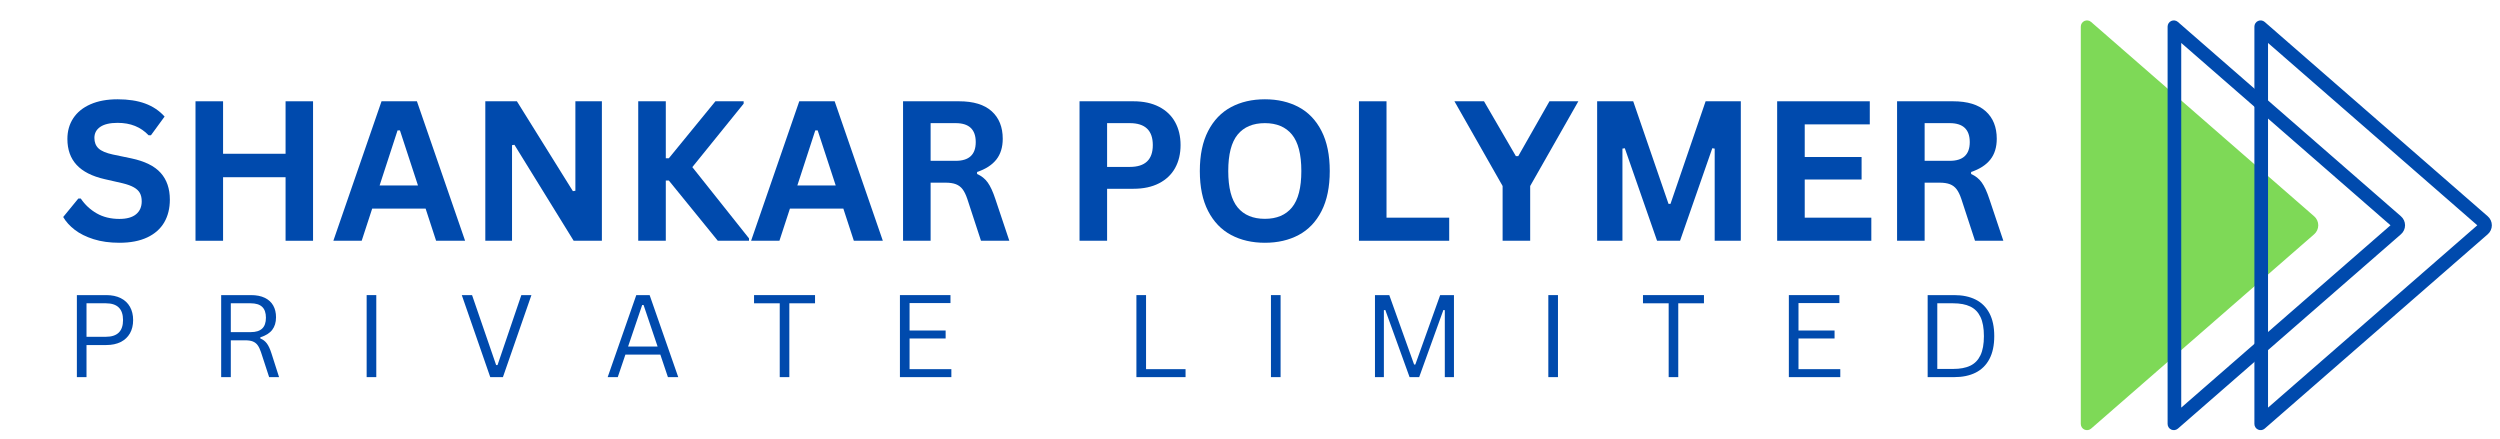 <svg xmlns="http://www.w3.org/2000/svg" xmlns:xlink="http://www.w3.org/1999/xlink" width="2745" zoomAndPan="magnify" viewBox="0 0 2058.75 361.5" height="482" preserveAspectRatio="xMidYMid meet" version="1.0"><defs><g/><clipPath id="0c2869603c"><path d="M 1713.539 16.168 L 1909.496 16.168 L 1909.496 354.781 L 1713.539 354.781 Z M 1713.539 16.168 " clip-rule="nonzero"/></clipPath><clipPath id="b57b3a26a2"><path d="M 1905.73 192.898 L 1722.008 352.977 C 1720.5 354.293 1718.359 354.605 1716.535 353.773 C 1714.711 352.945 1713.539 351.125 1713.539 349.121 L 1713.539 21.914 C 1713.539 19.91 1714.711 18.094 1716.535 17.262 C 1718.359 16.434 1720.5 16.746 1722.008 18.062 L 1905.73 178.137 C 1907.863 179.996 1909.086 182.688 1909.086 185.52 C 1909.086 188.348 1907.863 191.039 1905.73 192.898 Z M 1905.73 192.898 " clip-rule="nonzero"/></clipPath><clipPath id="4b139c40f3"><path d="M 1856.426 16 L 2052.363 16 L 2052.363 355 L 1856.426 355 Z M 1856.426 16 " clip-rule="nonzero"/></clipPath><clipPath id="f374cccd0e"><path d="M 2048.676 192.898 L 1864.965 352.969 C 1863.453 354.285 1861.312 354.598 1859.488 353.766 C 1857.664 352.938 1856.496 351.117 1856.496 349.113 L 1856.496 21.922 C 1856.496 19.918 1857.664 18.098 1859.488 17.266 C 1861.312 16.438 1863.453 16.75 1864.965 18.066 L 2048.676 178.137 C 2050.809 179.996 2052.035 182.688 2052.035 185.516 C 2052.035 188.348 2050.809 191.039 2048.676 192.898 Z M 2048.676 192.898 " clip-rule="nonzero"/></clipPath><clipPath id="8af169ce3d"><path d="M 1785 16 L 1980.891 16 L 1980.891 355 L 1785 355 Z M 1785 16 " clip-rule="nonzero"/></clipPath><clipPath id="8401232c23"><path d="M 1977.203 192.898 L 1793.492 352.969 C 1791.98 354.285 1789.84 354.598 1788.016 353.766 C 1786.191 352.938 1785.02 351.117 1785.02 349.113 L 1785.02 21.922 C 1785.02 19.918 1786.191 18.098 1788.016 17.266 C 1789.84 16.438 1791.98 16.75 1793.492 18.066 L 1977.203 178.137 C 1979.336 179.996 1980.562 182.688 1980.562 185.516 C 1980.562 188.348 1979.336 191.039 1977.203 192.898 Z M 1977.203 192.898 " clip-rule="nonzero"/></clipPath></defs><g clip-path="url(#0c2869603c)"><g clip-path="url(#b57b3a26a2)"><path fill="#7ed957" d="M 1914.199 10.68 L 1914.199 360.27 L 1713.539 360.27 L 1713.539 10.68 Z M 1914.199 10.68 " fill-opacity="1" fill-rule="nonzero"/></g></g><g clip-path="url(#4b139c40f3)"><g clip-path="url(#f374cccd0e)"><path stroke-linecap="butt" transform="matrix(0, 0.749, -0.749, 0, 2057.147, 10.686)" fill="none" stroke-linejoin="miter" d="M 243.286 11.31 L 457.008 256.597 C 458.765 258.615 459.183 261.473 458.072 263.909 C 456.966 266.345 454.536 267.904 451.86 267.904 L 15.001 267.904 C 12.326 267.904 9.895 266.345 8.785 263.909 C 7.679 261.473 8.096 258.615 9.854 256.597 L 223.576 11.31 C 226.059 8.462 229.652 6.825 233.428 6.825 C 237.209 6.825 240.803 8.462 243.286 11.31 Z M 243.286 11.31 " stroke="#004aad" stroke-width="30" stroke-opacity="1" stroke-miterlimit="4"/></g></g><g clip-path="url(#8af169ce3d)"><g clip-path="url(#8401232c23)"><path stroke-linecap="butt" transform="matrix(0, 0.749, -0.749, 0, 1985.673, 10.686)" fill="none" stroke-linejoin="miter" d="M 243.286 11.309 L 457.008 256.596 C 458.765 258.614 459.183 261.472 458.072 263.908 C 456.966 266.344 454.536 267.908 451.86 267.908 L 15.001 267.908 C 12.326 267.908 9.895 266.344 8.785 263.908 C 7.679 261.472 8.096 258.614 9.854 256.596 L 223.576 11.309 C 226.059 8.461 229.652 6.824 233.428 6.824 C 237.209 6.824 240.803 8.461 243.286 11.309 Z M 243.286 11.309 " stroke="#004aad" stroke-width="30" stroke-opacity="1" stroke-miterlimit="4"/></g></g><g fill="#004aad" fill-opacity="1"><g transform="translate(47.405, 198.266)"><g><path d="M 50.906 1.656 C 42.945 1.656 35.863 0.672 29.656 -1.297 C 23.445 -3.266 18.273 -5.844 14.141 -9.031 C 10.004 -12.227 6.836 -15.738 4.641 -19.562 L 17.125 -34.797 L 19.094 -34.797 C 22.551 -29.672 26.938 -25.586 32.25 -22.547 C 37.562 -19.504 43.781 -17.984 50.906 -17.984 C 56.977 -17.984 61.562 -19.266 64.656 -21.828 C 67.75 -24.398 69.297 -27.938 69.297 -32.438 C 69.297 -35.164 68.797 -37.445 67.797 -39.281 C 66.797 -41.113 65.145 -42.68 62.844 -43.984 C 60.539 -45.297 57.426 -46.426 53.5 -47.375 L 38.734 -50.75 C 28.41 -53.102 20.723 -57.016 15.672 -62.484 C 10.617 -67.961 8.094 -75.078 8.094 -83.828 C 8.094 -90.316 9.711 -96.02 12.953 -100.938 C 16.203 -105.863 20.93 -109.688 27.141 -112.406 C 33.348 -115.133 40.773 -116.5 49.422 -116.5 C 58.266 -116.5 65.844 -115.332 72.156 -113 C 78.469 -110.676 83.797 -107.102 88.141 -102.281 L 76.906 -86.891 L 74.953 -86.891 C 71.703 -90.297 67.977 -92.848 63.781 -94.547 C 59.594 -96.242 54.805 -97.094 49.422 -97.094 C 43.18 -97.094 38.438 -95.992 35.188 -93.797 C 31.945 -91.598 30.328 -88.562 30.328 -84.688 C 30.328 -81.07 31.461 -78.191 33.734 -76.047 C 36.016 -73.898 39.957 -72.223 45.562 -71.016 L 60.641 -67.875 C 71.797 -65.52 79.891 -61.523 84.922 -55.891 C 89.953 -50.266 92.469 -42.922 92.469 -33.859 C 92.469 -26.68 90.922 -20.438 87.828 -15.125 C 84.734 -9.812 80.07 -5.688 73.844 -2.75 C 67.613 0.188 59.969 1.656 50.906 1.656 Z M 50.906 1.656 "/></g></g></g><g fill="#004aad" fill-opacity="1"><g transform="translate(146.074, 198.266)"><g><path d="M 89.094 -71.641 L 89.094 -114.859 L 111.719 -114.859 L 111.719 0 L 89.094 0 L 89.094 -52.328 L 37.625 -52.328 L 37.625 0 L 14.922 0 L 14.922 -114.859 L 37.625 -114.859 L 37.625 -71.641 Z M 89.094 -71.641 "/></g></g></g><g fill="#004aad" fill-opacity="1"><g transform="translate(272.788, 198.266)"><g><path d="M 110.219 0 L 86.344 0 L 77.703 -26.469 L 33.703 -26.469 L 25.062 0 L 1.734 0 L 41.406 -114.859 L 70.547 -114.859 Z M 54.594 -90.891 L 39.828 -45.562 L 71.406 -45.562 L 56.562 -90.891 Z M 54.594 -90.891 "/></g></g></g><g fill="#004aad" fill-opacity="1"><g transform="translate(384.733, 198.266)"><g><path d="M 36.922 0 L 14.922 0 L 14.922 -114.859 L 40.938 -114.859 L 87.047 -40.844 L 89.094 -41.172 L 89.094 -114.859 L 110.922 -114.859 L 110.922 0 L 87.672 0 L 38.891 -79.031 L 36.922 -78.719 Z M 36.922 0 "/></g></g></g><g fill="#004aad" fill-opacity="1"><g transform="translate(510.662, 198.266)"><g><path d="M 14.922 0 L 14.922 -114.859 L 37.625 -114.859 L 37.625 -67.953 L 40.141 -67.953 L 78.484 -114.859 L 101.734 -114.859 L 101.734 -112.891 L 59.469 -60.641 L 106.141 -1.969 L 106.141 0 L 80.453 0 L 40.141 -49.578 L 37.625 -49.578 L 37.625 0 Z M 14.922 0 "/></g></g></g><g fill="#004aad" fill-opacity="1"><g transform="translate(616.794, 198.266)"><g><path d="M 110.219 0 L 86.344 0 L 77.703 -26.469 L 33.703 -26.469 L 25.062 0 L 1.734 0 L 41.406 -114.859 L 70.547 -114.859 Z M 54.594 -90.891 L 39.828 -45.562 L 71.406 -45.562 L 56.562 -90.891 Z M 54.594 -90.891 "/></g></g></g><g fill="#004aad" fill-opacity="1"><g transform="translate(728.739, 198.266)"><g><path d="M 14.922 0 L 14.922 -114.859 L 61.047 -114.859 C 72.93 -114.859 81.895 -112.117 87.938 -106.641 C 93.988 -101.172 97.016 -93.617 97.016 -83.984 C 97.016 -77.016 95.25 -71.301 91.719 -66.844 C 88.188 -62.395 82.91 -58.992 75.891 -56.641 L 75.891 -54.984 C 79.504 -53.422 82.422 -51.094 84.641 -48 C 86.867 -44.906 88.977 -40.32 90.969 -34.25 L 102.438 0 L 79.109 0 L 67.875 -34.328 C 66.719 -37.785 65.422 -40.469 63.984 -42.375 C 62.547 -44.289 60.711 -45.68 58.484 -46.547 C 56.266 -47.41 53.375 -47.844 49.812 -47.844 L 37.625 -47.844 L 37.625 0 Z M 58.297 -65.828 C 69.285 -65.828 74.781 -70.961 74.781 -81.234 C 74.781 -91.648 69.285 -96.859 58.297 -96.859 L 37.625 -96.859 L 37.625 -65.828 Z M 58.297 -65.828 "/></g></g></g><g fill="#004aad" fill-opacity="1"><g transform="translate(836.128, 198.266)"><g/></g></g><g fill="#004aad" fill-opacity="1"><g transform="translate(874.071, 198.266)"><g><path d="M 59.312 -114.859 C 67.531 -114.859 74.562 -113.348 80.406 -110.328 C 86.25 -107.316 90.66 -103.102 93.641 -97.688 C 96.629 -92.27 98.125 -85.973 98.125 -78.797 C 98.125 -71.617 96.629 -65.332 93.641 -59.938 C 90.66 -54.539 86.25 -50.336 80.406 -47.328 C 74.562 -44.316 67.531 -42.812 59.312 -42.812 L 37.625 -42.812 L 37.625 0 L 14.922 0 L 14.922 -114.859 Z M 56.328 -60.812 C 68.953 -60.812 75.266 -66.805 75.266 -78.797 C 75.266 -90.836 68.953 -96.859 56.328 -96.859 L 37.625 -96.859 L 37.625 -60.812 Z M 56.328 -60.812 "/></g></g></g><g fill="#004aad" fill-opacity="1"><g transform="translate(979.025, 198.266)"><g><path d="M 62.609 1.656 C 52.086 1.656 42.805 -0.488 34.766 -4.781 C 26.723 -9.082 20.422 -15.645 15.859 -24.469 C 11.305 -33.289 9.031 -44.273 9.031 -57.422 C 9.031 -70.566 11.305 -81.551 15.859 -90.375 C 20.422 -99.207 26.723 -105.77 34.766 -110.062 C 42.805 -114.352 52.086 -116.5 62.609 -116.5 C 73.141 -116.5 82.41 -114.363 90.422 -110.094 C 98.43 -105.832 104.703 -99.273 109.234 -90.422 C 113.766 -81.566 116.031 -70.566 116.031 -57.422 C 116.031 -44.273 113.766 -33.273 109.234 -24.422 C 104.703 -15.578 98.43 -9.02 90.422 -4.75 C 82.41 -0.477 73.141 1.656 62.609 1.656 Z M 62.609 -18.062 C 72.348 -18.062 79.785 -21.191 84.922 -27.453 C 90.055 -33.711 92.625 -43.703 92.625 -57.422 C 92.625 -71.148 90.055 -81.156 84.922 -87.438 C 79.785 -93.719 72.348 -96.859 62.609 -96.859 C 52.816 -96.859 45.336 -93.719 40.172 -87.438 C 35.016 -81.156 32.438 -71.148 32.438 -57.422 C 32.438 -43.703 35.016 -33.711 40.172 -27.453 C 45.336 -21.191 52.816 -18.062 62.609 -18.062 Z M 62.609 -18.062 "/></g></g></g><g fill="#004aad" fill-opacity="1"><g transform="translate(1104.168, 198.266)"><g><path d="M 37.625 -114.859 L 37.625 -19.016 L 89.25 -19.016 L 89.25 0 L 14.922 0 L 14.922 -114.859 Z M 37.625 -114.859 "/></g></g></g><g fill="#004aad" fill-opacity="1"><g transform="translate(1197.18, 198.266)"><g><path d="M 62.922 0 L 40.219 0 L 40.219 -45.094 L 0.547 -114.859 L 24.906 -114.859 L 51.141 -69.688 L 53.109 -69.688 L 78.797 -114.859 L 102.594 -114.859 L 62.922 -45.094 Z M 62.922 0 "/></g></g></g><g fill="#004aad" fill-opacity="1"><g transform="translate(1300.327, 198.266)"><g><path d="M 35.75 0 L 14.922 0 L 14.922 -114.859 L 44.625 -114.859 L 73.688 -30.406 L 75.344 -30.406 L 104.25 -114.859 L 133.234 -114.859 L 133.234 0 L 111.719 0 L 111.719 -75.891 L 109.75 -76.203 L 83.188 0 L 64.266 0 L 37.703 -76.203 L 35.75 -75.891 Z M 35.75 0 "/></g></g></g><g fill="#004aad" fill-opacity="1"><g transform="translate(1448.566, 198.266)"><g><path d="M 37.625 -50.438 L 37.625 -19.016 L 92.469 -19.016 L 92.469 0 L 14.922 0 L 14.922 -114.859 L 91.203 -114.859 L 91.203 -95.844 L 37.625 -95.844 L 37.625 -68.969 L 84.453 -68.969 L 84.453 -50.438 Z M 37.625 -50.438 "/></g></g></g><g fill="#004aad" fill-opacity="1"><g transform="translate(1547.314, 198.266)"><g><path d="M 14.922 0 L 14.922 -114.859 L 61.047 -114.859 C 72.93 -114.859 81.895 -112.117 87.938 -106.641 C 93.988 -101.172 97.016 -93.617 97.016 -83.984 C 97.016 -77.016 95.25 -71.301 91.719 -66.844 C 88.188 -62.395 82.91 -58.992 75.891 -56.641 L 75.891 -54.984 C 79.504 -53.422 82.422 -51.094 84.641 -48 C 86.867 -44.906 88.977 -40.32 90.969 -34.25 L 102.438 0 L 79.109 0 L 67.875 -34.328 C 66.719 -37.785 65.422 -40.469 63.984 -42.375 C 62.547 -44.289 60.711 -45.68 58.484 -46.547 C 56.266 -47.41 53.375 -47.844 49.812 -47.844 L 37.625 -47.844 L 37.625 0 Z M 58.297 -65.828 C 69.285 -65.828 74.781 -70.961 74.781 -81.234 C 74.781 -91.648 69.285 -96.859 58.297 -96.859 L 37.625 -96.859 L 37.625 -65.828 Z M 58.297 -65.828 "/></g></g></g><g fill="#004aad" fill-opacity="1"><g transform="translate(53.084, 310.563)"><g><path d="M 34.375 -67.547 C 39.031 -67.547 43.02 -66.711 46.344 -65.047 C 49.664 -63.391 52.195 -61.008 53.938 -57.906 C 55.676 -54.812 56.547 -51.172 56.547 -46.984 C 56.547 -42.797 55.676 -39.16 53.938 -36.078 C 52.195 -33.004 49.664 -30.625 46.344 -28.938 C 43.02 -27.258 39.031 -26.422 34.375 -26.422 L 18.156 -26.422 L 18.156 0 L 10.219 0 L 10.219 -67.547 Z M 34.141 -33.219 C 43.535 -33.219 48.234 -37.805 48.234 -46.984 C 48.234 -56.191 43.535 -60.797 34.141 -60.797 L 18.156 -60.797 L 18.156 -33.219 Z M 34.141 -33.219 "/></g></g></g><g fill="#004aad" fill-opacity="1"><g transform="translate(171.915, 310.563)"><g><path d="M 10.219 0 L 10.219 -67.547 L 34.75 -67.547 C 39.27 -67.547 43.07 -66.797 46.156 -65.297 C 49.238 -63.805 51.547 -61.695 53.078 -58.969 C 54.617 -56.25 55.391 -53.023 55.391 -49.297 C 55.391 -45.109 54.344 -41.648 52.25 -38.922 C 50.156 -36.203 46.895 -34.16 42.469 -32.797 L 42.469 -31.828 C 44.645 -30.973 46.426 -29.617 47.812 -27.766 C 49.207 -25.922 50.488 -23.164 51.656 -19.5 L 57.891 0 L 49.719 0 L 42.969 -20.656 C 42.164 -23.082 41.238 -24.988 40.188 -26.375 C 39.145 -27.77 37.82 -28.773 36.219 -29.391 C 34.625 -30.004 32.594 -30.312 30.125 -30.312 L 18.156 -30.312 L 18.156 0 Z M 34.562 -37.062 C 38.781 -37.062 41.922 -38.035 43.984 -39.984 C 46.047 -41.941 47.078 -44.922 47.078 -48.922 C 47.078 -52.93 46.047 -55.91 43.984 -57.859 C 41.922 -59.816 38.781 -60.797 34.562 -60.797 L 18.156 -60.797 L 18.156 -37.062 Z M 34.562 -37.062 "/></g></g></g><g fill="#004aad" fill-opacity="1"><g transform="translate(291.717, 310.563)"><g><path d="M 18.156 0 L 10.219 0 L 10.219 -67.547 L 18.156 -67.547 Z M 18.156 0 "/></g></g></g><g fill="#004aad" fill-opacity="1"><g transform="translate(377.378, 310.563)"><g><path d="M 36.781 0 L 26.344 0 L 2.906 -67.547 L 11.359 -67.547 L 31.188 -9.938 L 32.344 -9.938 L 51.938 -67.547 L 60.25 -67.547 Z M 36.781 0 "/></g></g></g><g fill="#004aad" fill-opacity="1"><g transform="translate(497.734, 310.563)"><g><path d="M 60.797 0 L 52.297 0 L 46.062 -18.531 L 17.281 -18.531 L 11 0 L 2.688 0 L 26.25 -67.547 L 37.234 -67.547 Z M 31.094 -59.375 L 19.5 -25.188 L 43.797 -25.188 L 32.25 -59.375 Z M 31.094 -59.375 "/></g></g></g><g fill="#004aad" fill-opacity="1"><g transform="translate(618.459, 310.563)"><g><path d="M 52.719 -67.547 L 52.719 -60.797 L 31.562 -60.797 L 31.562 0 L 23.656 0 L 23.656 -60.797 L 2.5 -60.797 L 2.5 -67.547 Z M 52.719 -67.547 "/></g></g></g><g fill="#004aad" fill-opacity="1"><g transform="translate(730.869, 310.563)"><g><path d="M 18.156 -31.828 L 18.156 -6.562 L 52.578 -6.562 L 52.578 0 L 10.219 0 L 10.219 -67.547 L 51.844 -67.547 L 51.844 -60.984 L 18.156 -60.984 L 18.156 -38.391 L 47.859 -38.391 L 47.859 -31.828 Z M 18.156 -31.828 "/></g></g></g><g fill="#004aad" fill-opacity="1"><g transform="translate(845.173, 310.563)"><g/></g></g><g fill="#004aad" fill-opacity="1"><g transform="translate(925.614, 310.563)"><g><path d="M 18.156 -67.547 L 18.156 -6.562 L 50.688 -6.562 L 50.688 0 L 10.219 0 L 10.219 -67.547 Z M 18.156 -67.547 "/></g></g></g><g fill="#004aad" fill-opacity="1"><g transform="translate(1036.407, 310.563)"><g><path d="M 18.156 0 L 10.219 0 L 10.219 -67.547 L 18.156 -67.547 Z M 18.156 0 "/></g></g></g><g fill="#004aad" fill-opacity="1"><g transform="translate(1122.067, 310.563)"><g><path d="M 17.562 0 L 10.219 0 L 10.219 -67.547 L 22 -67.547 L 42.469 -10.344 L 43.438 -10.344 L 63.906 -67.547 L 75.266 -67.547 L 75.266 0 L 67.734 0 L 67.734 -55.125 L 66.578 -55.312 L 46.625 0 L 38.719 0 L 18.719 -55.312 L 17.562 -55.125 Z M 17.562 0 "/></g></g></g><g fill="#004aad" fill-opacity="1"><g transform="translate(1264.83, 310.563)"><g><path d="M 18.156 0 L 10.219 0 L 10.219 -67.547 L 18.156 -67.547 Z M 18.156 0 "/></g></g></g><g fill="#004aad" fill-opacity="1"><g transform="translate(1350.491, 310.563)"><g><path d="M 52.719 -67.547 L 52.719 -60.797 L 31.562 -60.797 L 31.562 0 L 23.656 0 L 23.656 -60.797 L 2.5 -60.797 L 2.5 -67.547 Z M 52.719 -67.547 "/></g></g></g><g fill="#004aad" fill-opacity="1"><g transform="translate(1462.901, 310.563)"><g><path d="M 18.156 -31.828 L 18.156 -6.562 L 52.578 -6.562 L 52.578 0 L 10.219 0 L 10.219 -67.547 L 51.844 -67.547 L 51.844 -60.984 L 18.156 -60.984 L 18.156 -38.391 L 47.859 -38.391 L 47.859 -31.828 Z M 18.156 -31.828 "/></g></g></g><g fill="#004aad" fill-opacity="1"><g transform="translate(1577.205, 310.563)"><g><path d="M 32.062 -67.547 C 38.906 -67.547 44.781 -66.32 49.688 -63.875 C 54.602 -61.426 58.395 -57.691 61.062 -52.672 C 63.727 -47.648 65.062 -41.352 65.062 -33.781 C 65.062 -26.195 63.727 -19.895 61.062 -14.875 C 58.395 -9.852 54.602 -6.117 49.688 -3.672 C 44.781 -1.223 38.906 0 32.062 0 L 10.219 0 L 10.219 -67.547 Z M 31.281 -6.75 C 36.914 -6.75 41.582 -7.625 45.281 -9.375 C 48.977 -11.133 51.781 -14 53.688 -17.969 C 55.594 -21.945 56.547 -27.219 56.547 -33.781 C 56.547 -40.363 55.594 -45.633 53.688 -49.594 C 51.781 -53.551 48.977 -56.406 45.281 -58.156 C 41.582 -59.914 36.914 -60.797 31.281 -60.797 L 18.156 -60.797 L 18.156 -6.75 Z M 31.281 -6.75 "/></g></g></g></svg>
